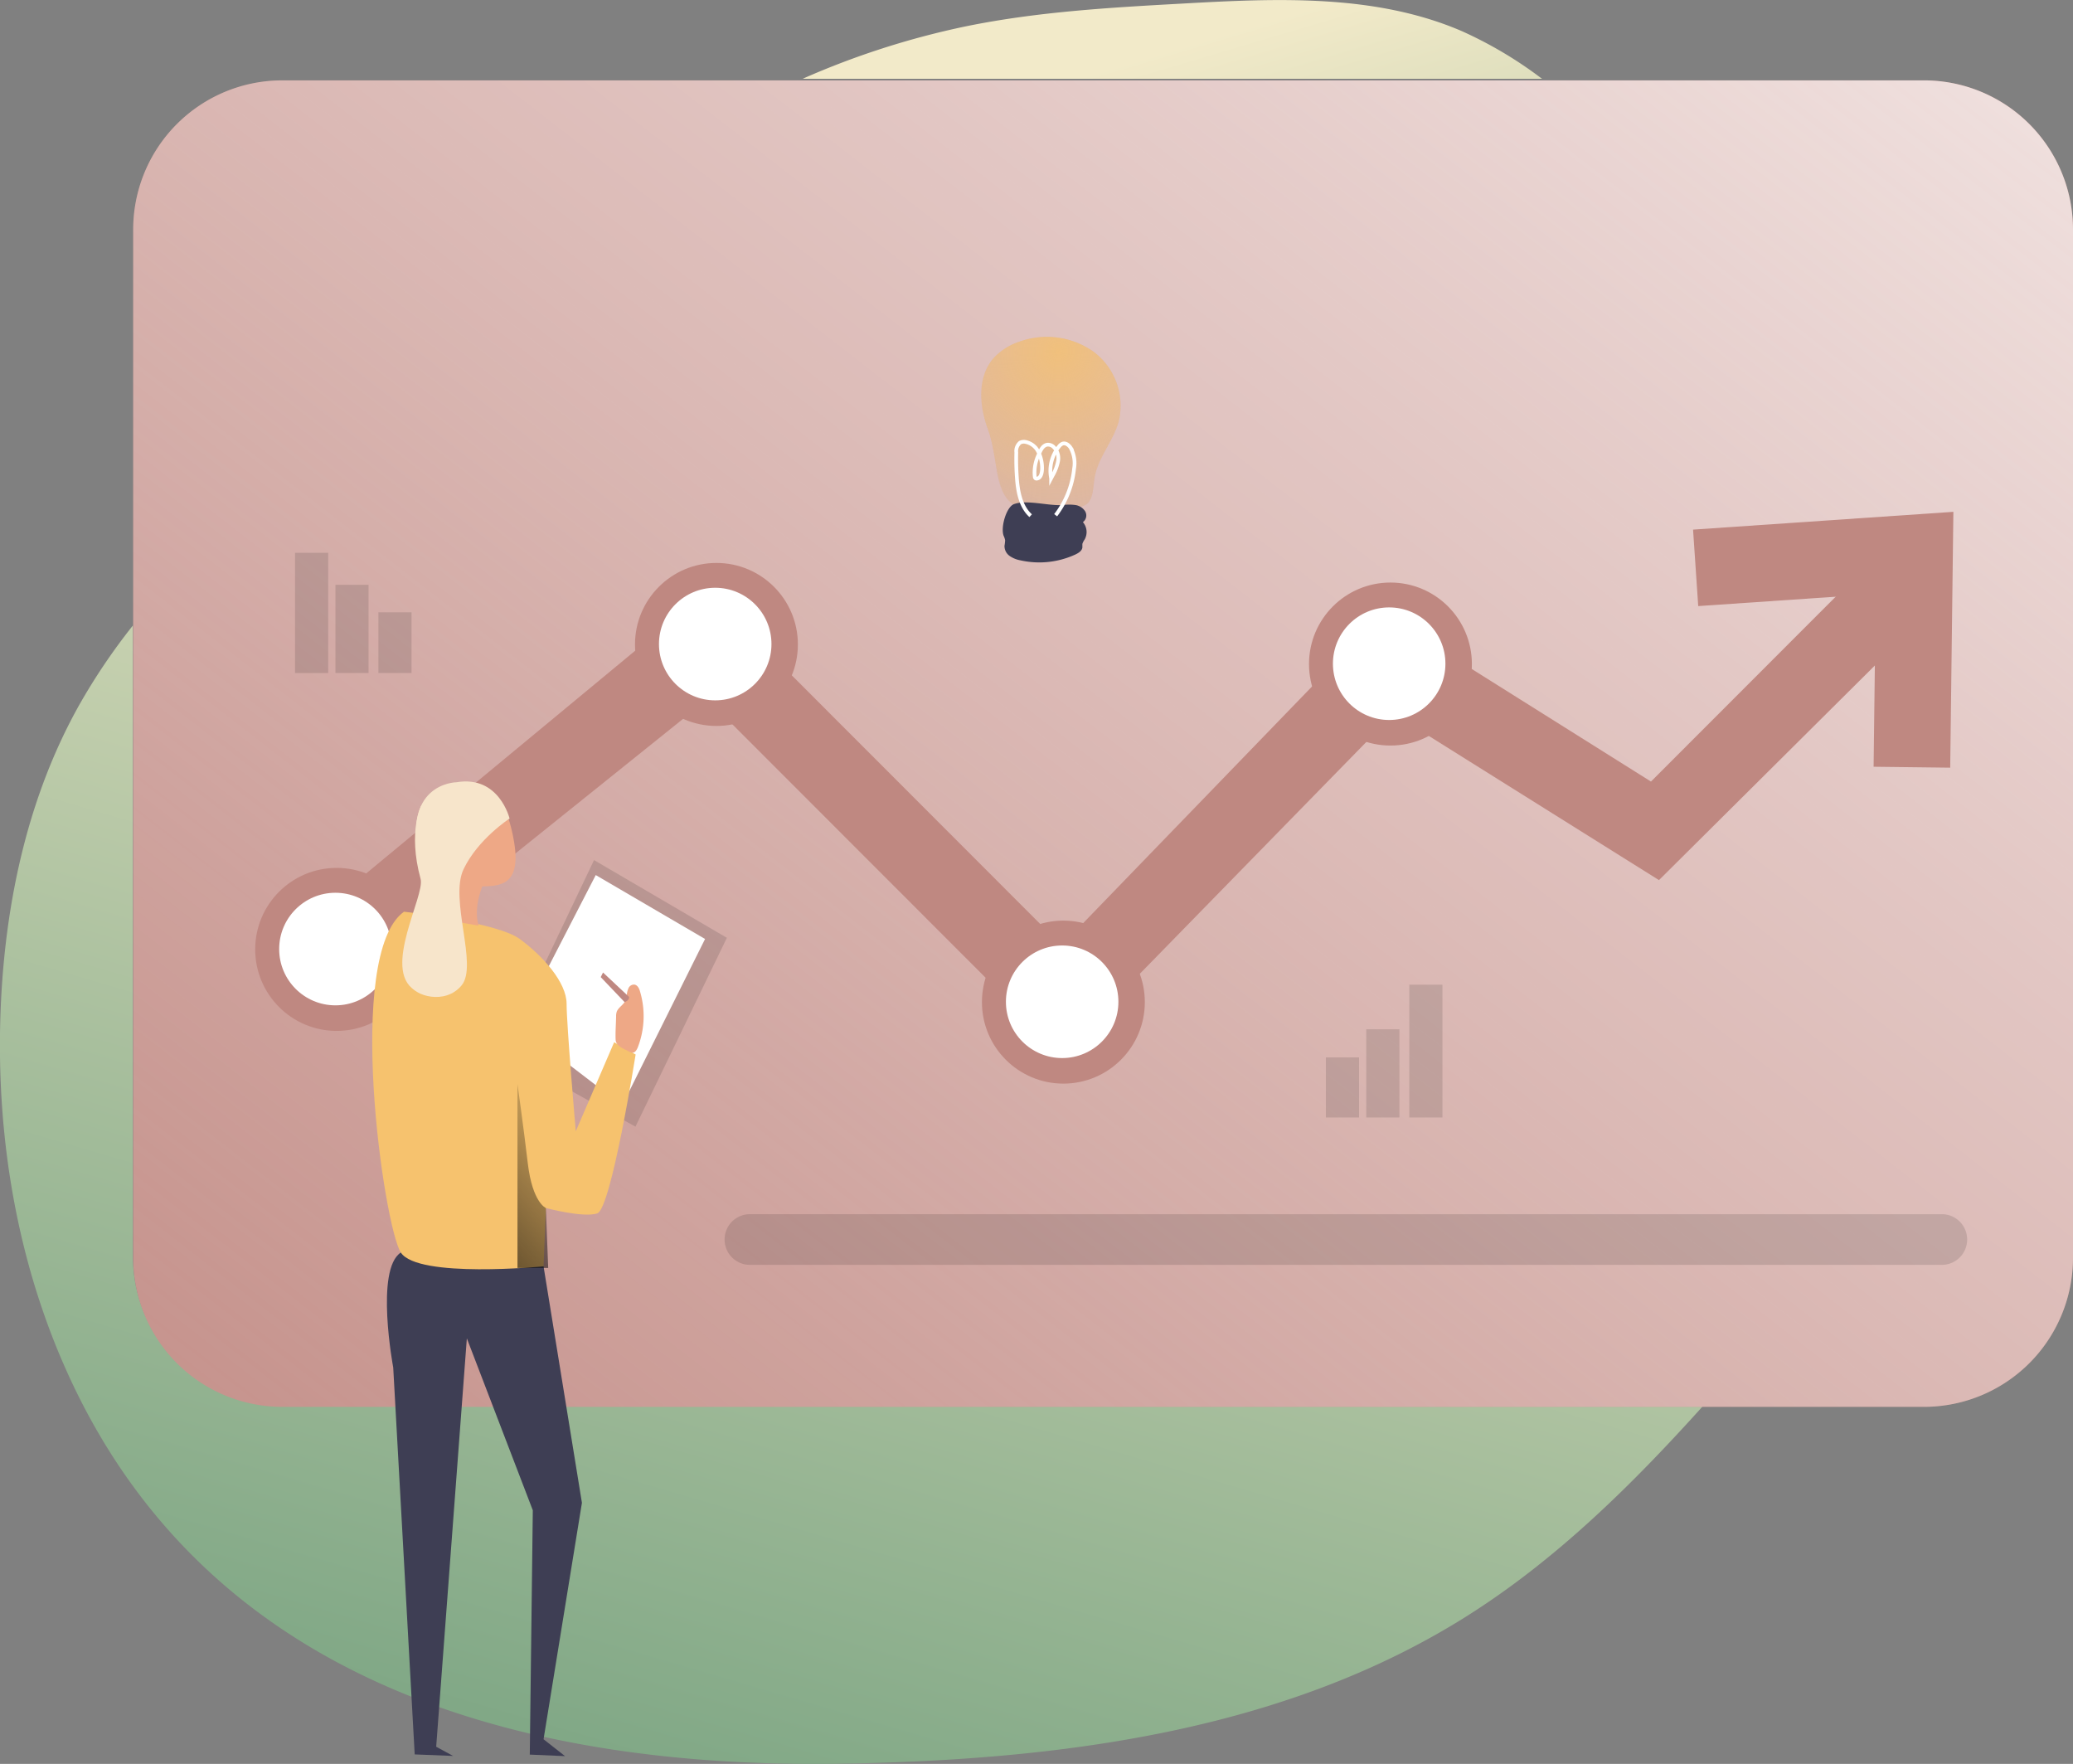 <svg width="469" height="399" fill="none" xmlns="http://www.w3.org/2000/svg"><rect width="100%" height="100%" fill="#808080" stroke="none"/><g clip-path="url('#clip0')"><path d="M385.426 317.893c-16.182 17.983-33.38 34.994-53.782 47.815-41.423 26.041-92.146 32.419-141.057 33.247-74.803 1.249-147.519-19.453-177.84-94.27C2.728 279.937-1.093 252.88.243 226.209c1.171-23.211 6.318-46.489 17.674-66.727a139.097 139.097 0 0 1 12.15-17.994v142.661a33.763 33.763 0 0 0 9.897 23.88 33.716 33.716 0 0 0 23.882 9.864h321.58Z" fill="url('#paint0_linear')"/><path d="M348.875 17.828H181.573A184.675 184.675 0 0 1 218.411 5.98c16.15-3.316 32.685-4.267 49.155-5.173 21.286-1.194 43.477-2.21 63.061 6.19a92.404 92.404 0 0 1 18.248 10.831Z" fill="url('#paint1_linear')"/><path d="M469 51.915v232.587a33.747 33.747 0 0 1-9.862 23.842 33.706 33.706 0 0 1-23.817 9.892H63.845a33.712 33.712 0 0 1-23.834-9.884 33.754 33.754 0 0 1-9.878-23.85V51.915a33.755 33.755 0 0 1 9.878-23.85 33.713 33.713 0 0 1 23.834-9.883h371.476a33.704 33.704 0 0 1 23.817 9.892A33.745 33.745 0 0 1 469 51.915Z" fill="#BF8881"/><path d="M469 51.915v232.587a33.747 33.747 0 0 1-9.862 23.842 33.706 33.706 0 0 1-23.817 9.892H63.845a33.712 33.712 0 0 1-23.834-9.884 33.754 33.754 0 0 1-9.878-23.85V51.915a33.755 33.755 0 0 1 9.878-23.85 33.713 33.713 0 0 1 23.834-9.883h371.476a33.704 33.704 0 0 1 23.817 9.892A33.745 33.745 0 0 1 469 51.915Z" fill="url('#paint2_linear')"/><path d="m121.373 221.91 13.023-27.356 30.056 17.585-20.689 42.72-16.138-8.987-6.252-23.962Z" fill="url('#paint3_linear')" fill-opacity=".12"/><path d="m123.847 219.169 10.936-21.222 24.732 14.458-18.745 37.635-12.759-9.771-4.164-21.1Z" fill="#fff"/><path d="m122.974 286.459 8.683 53.485-8.683 53.485 4.861 3.814-7.975-.343.684-55.265-14.923-38.895-6.937 92.38 3.822 2.078-8.682-.342-4.86-87.517s-4.164-22.206 1.723-26.008c5.888-3.802 32.287 3.128 32.287 3.128Z" fill="#3E3E54"/><path d="m240.183 238.379-80.138-80.189-72.042 57.829-25.98-1.205 98.022-81.151 80.138 80.19 72.693-75.149 60.643 38.088 50.126-50.158 12.25 12.258-60.565 60.194-60.012-37.591-75.135 76.884Z" fill="#BF8881"/><path d="M76.162 233.195c10.176 0 18.425-8.254 18.425-18.436 0-10.183-8.25-18.437-18.425-18.437-10.176 0-18.425 8.254-18.425 18.437 0 10.182 8.25 18.436 18.425 18.436Z" fill="#BF8881"/><path d="M75.886 227.414c7.027 0 12.725-5.701 12.725-12.733 0-7.032-5.698-12.733-12.725-12.733-7.028 0-12.725 5.701-12.725 12.733 0 7.032 5.697 12.733 12.725 12.733Z" fill="#fff"/><path d="M240.581 245.121c10.176 0 18.425-8.255 18.425-18.437s-8.249-18.436-18.425-18.436-18.425 8.254-18.425 18.436 8.249 18.437 18.425 18.437Z" fill="#BF8881"/><path d="M240.305 239.34c7.027 0 12.724-5.701 12.724-12.733 0-7.032-5.697-12.733-12.724-12.733-7.028 0-12.725 5.701-12.725 12.733 0 7.032 5.697 12.733 12.725 12.733Z" fill="#fff"/><path d="M314.578 168.646c10.175 0 18.424-8.254 18.424-18.436s-8.249-18.437-18.424-18.437c-10.176 0-18.425 8.255-18.425 18.437s8.249 18.436 18.425 18.436Z" fill="#BF8881"/><path d="M314.29 162.865c7.028 0 12.725-5.7 12.725-12.733 0-7.032-5.697-12.733-12.725-12.733-7.027 0-12.725 5.701-12.725 12.733 0 7.033 5.698 12.733 12.725 12.733Z" fill="#fff"/><path d="M162.088 164.213c10.176 0 18.425-8.254 18.425-18.436s-8.249-18.436-18.425-18.436c-10.175 0-18.424 8.254-18.424 18.436s8.249 18.436 18.424 18.436Z" fill="#BF8881"/><path d="M161.812 158.422c7.028 0 12.725-5.701 12.725-12.733 0-7.032-5.697-12.733-12.725-12.733s-12.725 5.701-12.725 12.733c0 7.032 5.697 12.733 12.725 12.733Z" fill="#fff"/><path d="m441.22 173.652-17.332-.21.486-39.083-40.163 2.741-1.17-17.297 58.896-4.024-.717 57.873Z" fill="#BF8881"/><path d="M74.25 125.042h-7.5v27.201h7.5v-27.201Z" fill="url('#paint4_linear')" fill-opacity=".12"/><path d="M83.386 132.281h-7.5v19.951h7.5v-19.951Z" fill="url('#paint5_linear')" fill-opacity=".12"/><path d="M93.106 138.504h-7.5v13.739h7.5v-13.739Z" fill="url('#paint6_linear')" fill-opacity=".12"/><path d="M307.475 239.186h-7.5v13.595h7.5v-13.595Z" fill="url('#paint7_linear')" fill-opacity=".12"/><path d="M316.61 232.83h-7.5v19.951h7.5V232.83Z" fill="url('#paint8_linear')" fill-opacity=".12"/><path d="M326.342 222.738h-7.501v30.042h7.501v-30.042Z" fill="url('#paint9_linear')" fill-opacity=".12"/><path opacity=".18" d="M223.438 96.9c-1.911-5.227-2.32-11.66 1.325-15.86a13.643 13.643 0 0 1 5.788-3.725 18.306 18.306 0 0 1 16.989 2.343 15.248 15.248 0 0 1 5.126 7.082 15.27 15.27 0 0 1 .397 8.735c-1.248 4.421-4.65 8.046-5.413 12.556-.331 1.945-.199 4.112-1.403 5.659-1.458 1.879-9.366 1.791-11.752 1.769-10.56-.089-7.887-9.86-11.057-18.558Z" fill="#BF8881"/><path opacity=".18" d="M223.438 96.9c-1.911-5.227-2.32-11.66 1.325-15.86a13.643 13.643 0 0 1 5.788-3.725 18.306 18.306 0 0 1 16.989 2.343 15.248 15.248 0 0 1 5.126 7.082 15.27 15.27 0 0 1 .397 8.735c-1.248 4.421-4.65 8.046-5.413 12.556-.331 1.945-.199 4.112-1.403 5.659-1.458 1.879-9.366 1.791-11.752 1.769-10.56-.089-7.887-9.86-11.057-18.558Z" fill="#F6C26E"/><path opacity=".75" d="M223.438 96.9c-1.911-5.227-2.32-11.66 1.325-15.86a13.643 13.643 0 0 1 5.788-3.725 18.306 18.306 0 0 1 16.989 2.343 15.248 15.248 0 0 1 5.126 7.082 15.27 15.27 0 0 1 .397 8.735c-1.248 4.421-4.65 8.046-5.413 12.556-.331 1.945-.199 4.112-1.403 5.659-1.458 1.879-9.366 1.791-11.752 1.769-10.56-.089-7.887-9.86-11.057-18.558Z" fill="url('#paint10_radial')"/><path d="M227.061 121.195c.163.324.278.671.342 1.028a9.54 9.54 0 0 1-.144 1.238c-.009.45.093.896.297 1.297.205.401.505.745.874 1.002.739.507 1.58.846 2.463.995 4.161.927 8.51.465 12.383-1.316.707-.331 1.469-.795 1.602-1.558v-.84c.119-.364.294-.707.519-1.017a3.43 3.43 0 0 0-.398-3.913 1.86 1.86 0 0 0 .726-1.129 1.863 1.863 0 0 0-.218-1.324 3.166 3.166 0 0 0-.98-.965 3.164 3.164 0 0 0-1.295-.461 10.998 10.998 0 0 0-2.773 0c-3.159.276-8.24-1.304-11.134-.166-1.668.73-2.971 5.206-2.264 7.129Z" fill="#3E3E54"/><path d="M233.18 116.652c-2.209-2-2.861-5.239-3.093-8.234a58.786 58.786 0 0 1-.155-6.068 2.52 2.52 0 0 1 .829-2.211c.359-.189.77-.255 1.171-.188a4.116 4.116 0 0 1 2.96 2.211 8.297 8.297 0 0 1 .873 3.692c0 .95-.188 2.21-1.105 2.398a.428.428 0 0 1-.398-.066.55.55 0 0 1-.154-.299 9.225 9.225 0 0 1 .972-5.217c.364-.906.895-1.945 1.856-2.078a1.835 1.835 0 0 1 1.347.432 3.547 3.547 0 0 1 1.105 3.249 10.64 10.64 0 0 1-1.259 3.316l-.321.608a8.709 8.709 0 0 1 1.812-7.229 1.85 1.85 0 0 1 .762-.608c.696-.254 1.447.31 1.845.94a7.242 7.242 0 0 1 .773 4.753 20.822 20.822 0 0 1-4.164 10.489" stroke="#fff" stroke-width=".84" stroke-miterlimit="10"/><path d="M91.394 206.236s20.987 2.344 26.201 6.168c5.214 3.824 10.593 9.804 10.593 14.667 0 4.863 2.077 28.826 2.077 28.826l8.682-20.138 4.86 2.774s-5.523 34.905-8.682 35.944c-3.159 1.039-11.62-1.216-11.62-1.216l-.53 13.198s-28.455 2.785-32.288-3.128c-3.833-5.914-12.78-67.457.707-77.095Z" fill="#F6C26E"/><path d="M109.465 199.638s-2.54 5.35-1.182 9.727c0 0-7.809-1.105-8.041-1.968-.232-.862.983-9.118.077-11.638-.906-2.52 9.146 3.879 9.146 3.879Z" fill="#EEA886"/><path d="M101.048 177.842c3.06-1.315 11.477-3.161 14.592 9.406s-1.613 13.175-6.517 13.264c-4.904.088-13.145-7.914-13.918-10.479-.773-2.564-2.905-8.422 5.843-12.191Z" fill="#EEA886"/><path d="M103.28 176.947s-13.255.121-7.887 19.42c3.457 12.445-3.248 24.25-2.452 26.527.795 2.277 7.732 4.543 11.499 0 3.766-4.543-2.828-19.442.441-26.284 3.27-6.842 10.406-11.451 10.406-11.451s-2.353-9.837-12.007-8.212Z" fill="#F7E5CB"/><path d="M95.36 182.13s-3.17 5.825-.2 16.701c1.028 3.791-8.736 20.415-1.38 25.123 7.357 4.709 12.913-35.48 1.58-41.824Z" fill="#F7E5CB"/><path d="M139.389 229.934c-.01-.343.031-.685.121-1.016.31-.929 1.293-1.437 1.801-2.266a4.575 4.575 0 0 0 .508-1.68 4.419 4.419 0 0 1 .409-1.515 1.363 1.363 0 0 1 1.292-.74c.707.099 1.105.873 1.281 1.558a19.535 19.535 0 0 1-.497 12.623c-.232.597-.651 1.282-1.281 1.238a1.687 1.687 0 0 1-.607-.221c-1.271-.686-3.071-1.238-3.138-2.753-.066-1.735.078-3.503.111-5.228Z" fill="#EEA886"/><path d="M439.331 274.654H169.655a5.724 5.724 0 0 0-5.722 5.726v.011a5.724 5.724 0 0 0 5.722 5.725h269.676a5.723 5.723 0 0 0 5.721-5.725v-.011a5.724 5.724 0 0 0-5.721-5.726Z" fill="url('#paint11_linear')" fill-opacity=".12"/><path d="m142.327 225.513-5.898-5.527-.52 1.039 5.402 5.659s1.105-.342 1.016-1.171Z" fill="#BF8881"/><path d="M123.505 273.262s-3.038-1.216-4.087-10.069c-1.05-8.854-2.342-17.972-2.342-17.972v41.592h6.948l-.519-13.551Z" fill="url('#paint12_linear')"/></g><defs><linearGradient id="paint0_linear" x1="127.296" y1="399.245" x2="227.184" y2="59.023" gradientUnits="userSpaceOnUse"><stop stop-color="#7FA785"/><stop offset="1" stop-color="#F2EAC9"/></linearGradient><linearGradient id="paint1_linear" x1="65.724" y1="256.428" x2="14.845" y2="85.557" gradientUnits="userSpaceOnUse"><stop stop-color="#7FA785"/><stop offset="1" stop-color="#F2EAC9"/></linearGradient><linearGradient id="paint2_linear" x1="571" y1="-126.5" x2="107.5" y2="470" gradientUnits="userSpaceOnUse"><stop stop-color="#fff"/><stop offset="1" stop-color="#FFF3F3" stop-opacity="0"/></linearGradient><linearGradient id="paint3_linear" x1="17604.6" y1="9230.03" x2="11679.2" y2="29524.8" gradientUnits="userSpaceOnUse"><stop/><stop offset=".401" stop-opacity=".8"/><stop offset="1" stop-opacity="0"/></linearGradient><linearGradient id="paint4_linear" x1="3110.63" y1="4200.61" x2="-1669.24" y2="10519.6" gradientUnits="userSpaceOnUse"><stop/><stop offset=".401" stop-opacity=".8"/><stop offset="1" stop-opacity="0"/></linearGradient><linearGradient id="paint5_linear" x1="3119.77" y1="3121.47" x2="28.681" y2="8692.99" gradientUnits="userSpaceOnUse"><stop/><stop offset=".401" stop-opacity=".8"/><stop offset="1" stop-opacity="0"/></linearGradient><linearGradient id="paint6_linear" x1="3129.49" y1="2196.99" x2="1456.59" y2="6575.61" gradientUnits="userSpaceOnUse"><stop/><stop offset=".401" stop-opacity=".8"/><stop offset="1" stop-opacity="0"/></linearGradient><linearGradient id="paint7_linear" x1="3343.85" y1="2276.14" x2="1701.41" y2="6620.48" gradientUnits="userSpaceOnUse"><stop/><stop offset=".401" stop-opacity=".8"/><stop offset="1" stop-opacity="0"/></linearGradient><linearGradient id="paint8_linear" x1="3353" y1="3222.02" x2="261.915" y2="8793.55" gradientUnits="userSpaceOnUse"><stop/><stop offset=".401" stop-opacity=".8"/><stop offset="1" stop-opacity="0"/></linearGradient><linearGradient id="paint9_linear" x1="3362.73" y1="4723.91" x2="-2035.8" y2="11185.9" gradientUnits="userSpaceOnUse"><stop/><stop offset=".401" stop-opacity=".8"/><stop offset="1" stop-opacity="0"/></linearGradient><linearGradient id="paint11_linear" x1="114253" y1="1991.99" x2="114218" y2="6177.86" gradientUnits="userSpaceOnUse"><stop/><stop offset=".401" stop-opacity=".8"/><stop offset="1" stop-opacity="0"/></linearGradient><linearGradient id="paint12_linear" x1="140.118" y1="248.99" x2="82.294" y2="299.222" gradientUnits="userSpaceOnUse"><stop stop-opacity="0"/><stop offset=".99"/></linearGradient><radialGradient id="paint10_radial" cx="0" cy="0" r="1" gradientUnits="userSpaceOnUse" gradientTransform="matrix(-11 34 -33.107 -10.711 239.5 79.5)"><stop stop-color="#F6C26E"/><stop offset="1" stop-color="#F6C26E" stop-opacity="0"/></radialGradient><clipPath id="clip0"><path fill="#fff" d="M0 0h469v399H0z"/></clipPath></defs></svg>